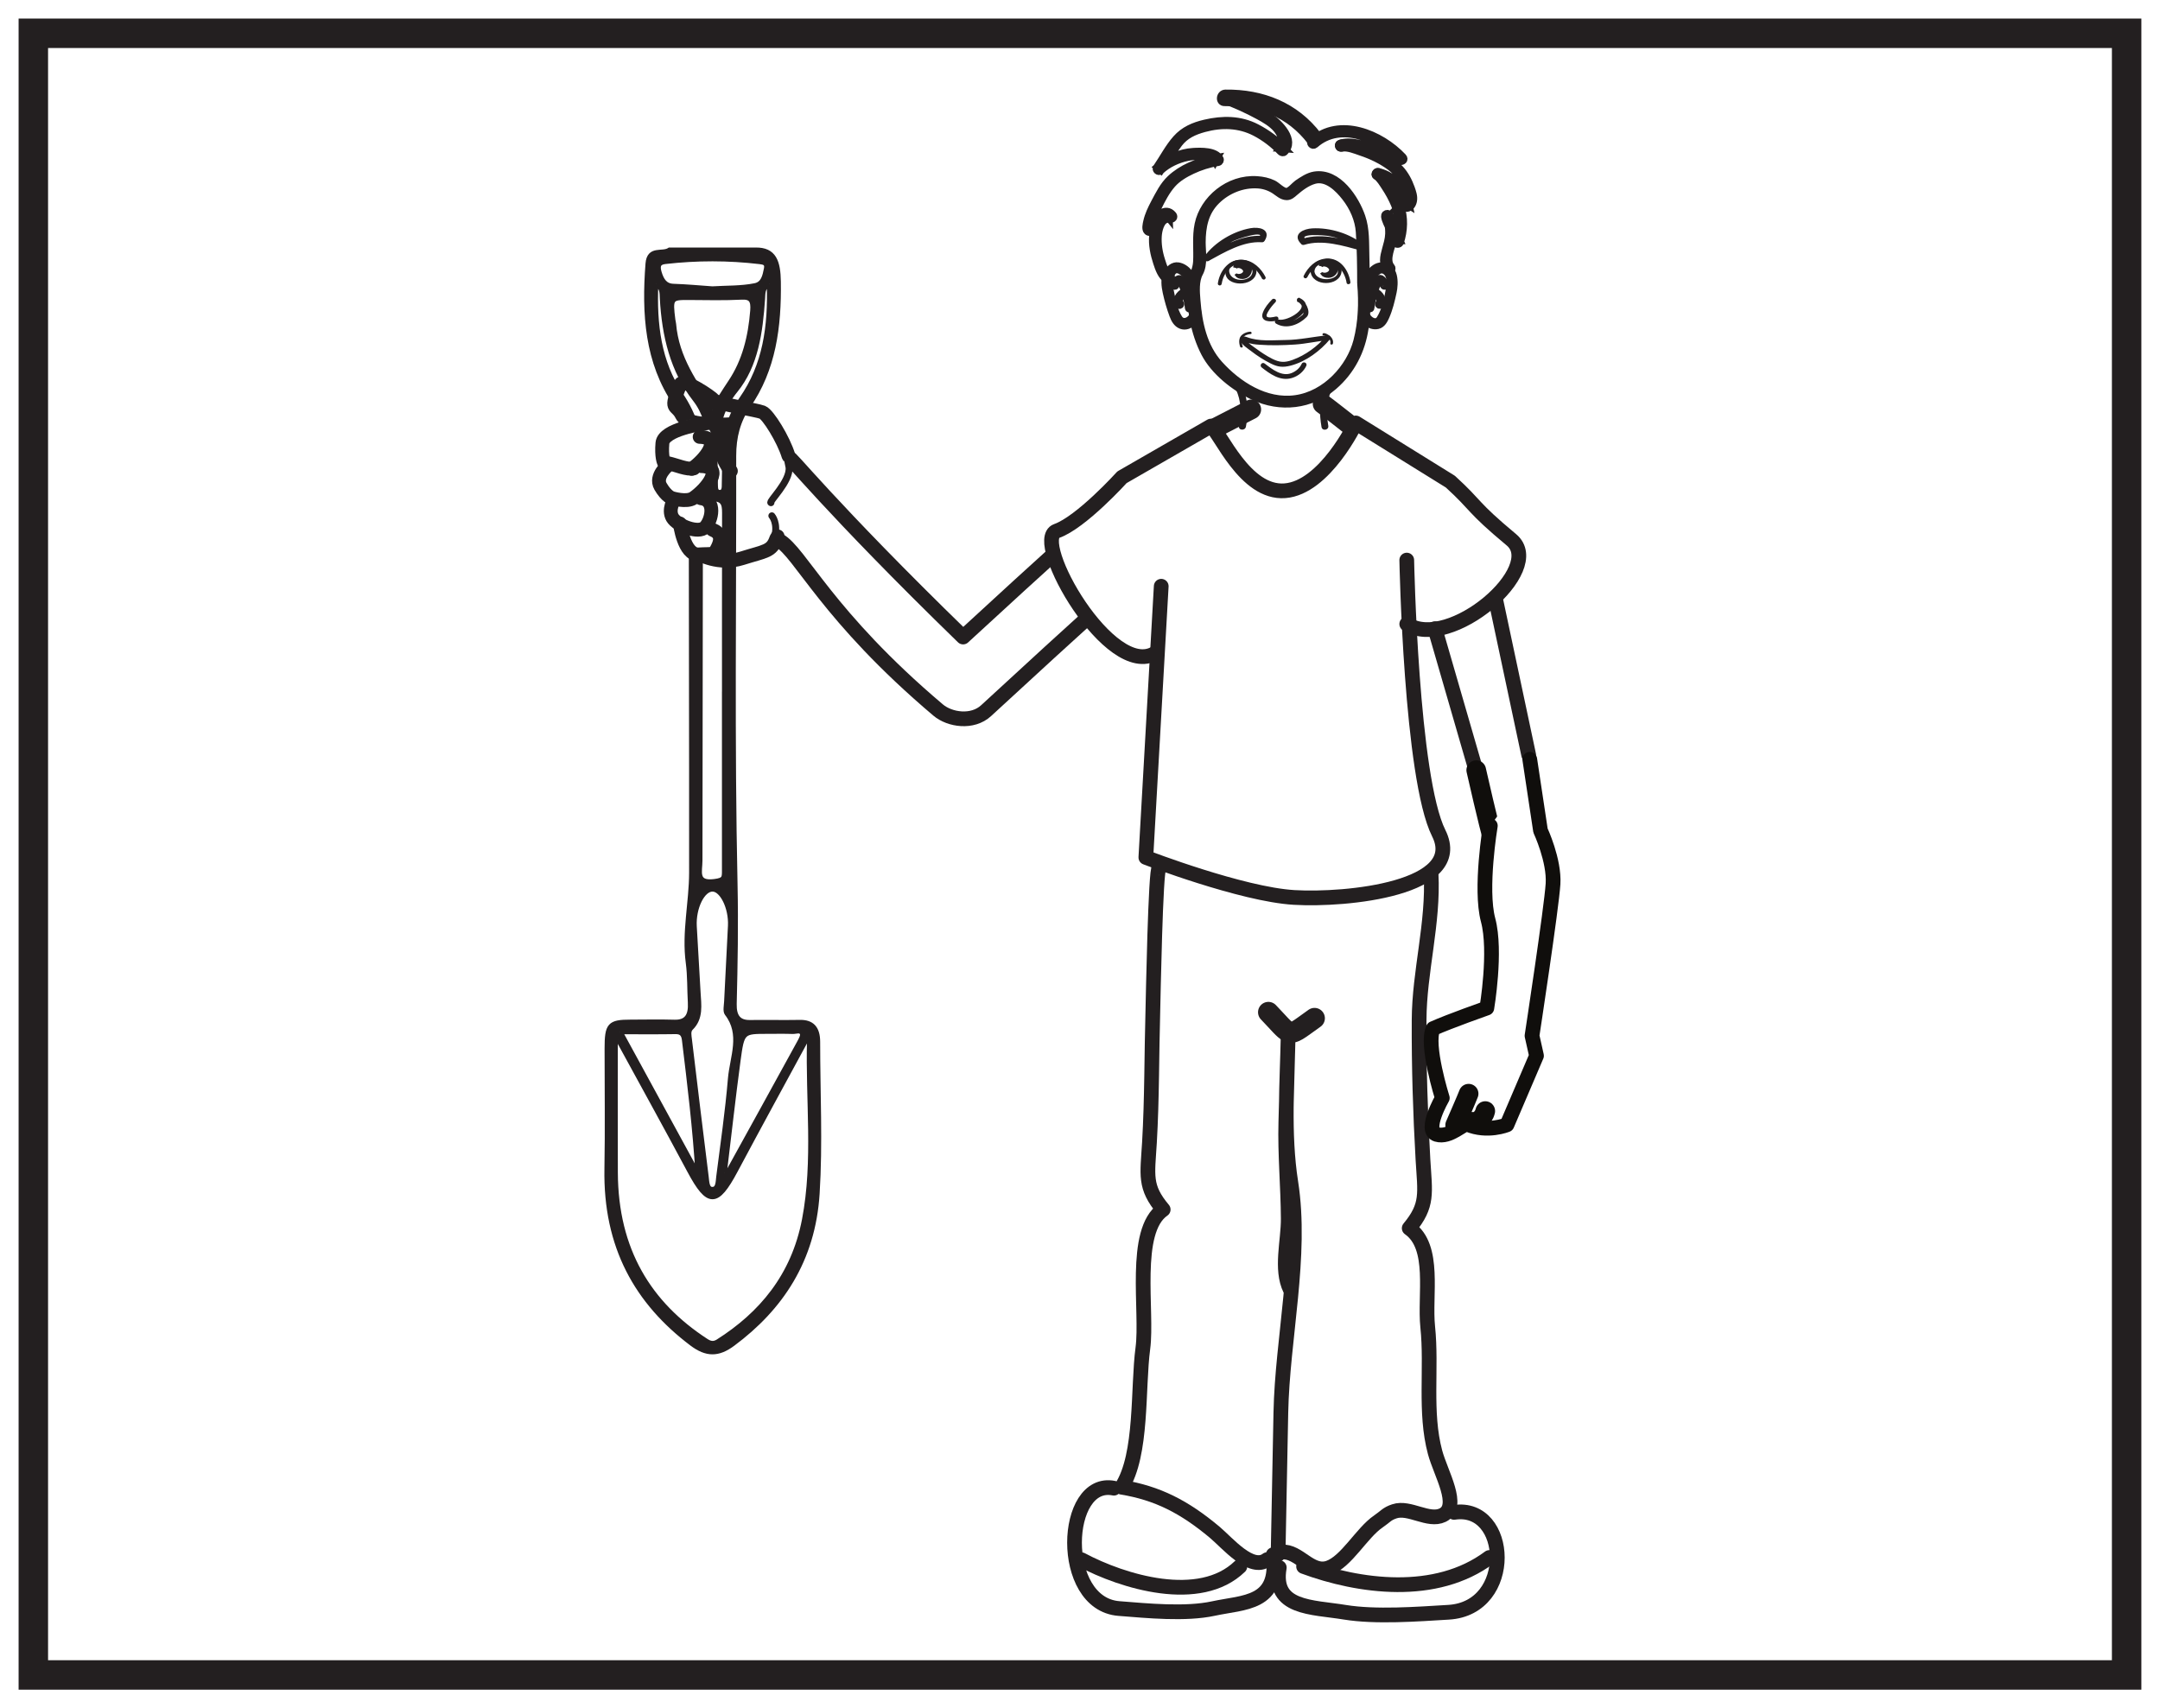 <?xml version="1.0" encoding="UTF-8"?>
<svg xmlns="http://www.w3.org/2000/svg" xmlns:xlink="http://www.w3.org/1999/xlink" width="220pt" height="174pt" viewBox="0 0 220 174" version="1.1">
<g id="surface1">
<rect x="0" y="0" width="220" height="174" style="fill:rgb(100%,100%,100%);fill-opacity:1;stroke:none;"/>
<path style=" stroke:none;fill-rule:nonzero;fill:rgb(100%,100%,100%);fill-opacity:1;" d="M 3.395 3.391 L 216.602 3.391 L 216.602 170.609 L 3.395 170.609 Z M 3.395 3.391 "/>
<path style=" stroke:none;fill-rule:nonzero;fill:rgb(13.73%,12.16%,12.549%);fill-opacity:1;" d="M 218.102 1.891 L 1.895 1.891 L 1.895 172.109 L 218.102 172.109 Z M 215.102 169.109 L 4.895 169.109 L 4.895 4.891 L 215.102 4.891 Z M 215.102 169.109 "/>
<path style=" stroke:none;fill-rule:nonzero;fill:rgb(100%,100%,100%);fill-opacity:1;" d="M 118.273 96.266 L 118.273 80.875 L 143.871 80.875 L 143.871 96.266 "/>
<path style="fill:none;stroke-width:2.011;stroke-linecap:round;stroke-linejoin:round;stroke:rgb(13.73%,12.16%,12.549%);stroke-opacity:1;stroke-miterlimit:4;" d="M 0.002 -0 L 3.635 1.867 " transform="matrix(1,0,0,-1,123.807,43.57)"/>
<path style="fill:none;stroke-width:2.011;stroke-linecap:round;stroke-linejoin:round;stroke:rgb(13.73%,12.16%,12.549%);stroke-opacity:1;stroke-miterlimit:4;" d="M -0.001 -0 C 0.281 -0.188 2.89 -2.239 2.89 -2.239 " transform="matrix(1,0,0,-1,134.715,41.144)"/>
<path style="fill-rule:nonzero;fill:rgb(100%,100%,100%);fill-opacity:1;stroke-width:1.5;stroke-linecap:round;stroke-linejoin:round;stroke:rgb(13.73%,12.16%,12.549%);stroke-opacity:1;stroke-miterlimit:4;" d="M 0.001 -0.002 C -0.644 1.057 3.954 -4.826 17.556 -18.049 C 34.899 -2.076 35.665 -1.791 36.493 -1.517 C 38.267 -0.924 39.989 -1.896 40.696 -3.634 C 41.399 -5.369 40.423 -7.439 38.739 -8.252 L 39.481 -7.892 C 38.181 -8.822 28.419 -17.685 19.899 -25.549 C 18.509 -26.83 16.2 -26.49 15.009 -25.482 C 3.681 -15.896 0.966 -9.396 -1.187 -8.213 " transform="matrix(1,0,0,-1,80.538,46.838)"/>
<path style="fill:none;stroke-width:0.705;stroke-linecap:round;stroke-linejoin:round;stroke:rgb(13.73%,12.16%,12.549%);stroke-opacity:1;stroke-miterlimit:4;" d="M -0.002 -0.001 C 0.412 1.449 -0.263 2.206 -0.263 2.206 " transform="matrix(1,0,0,-1,78.877,54.745)"/>
<path style="fill:none;stroke-width:1.409;stroke-linecap:round;stroke-linejoin:round;stroke:rgb(13.73%,12.16%,12.549%);stroke-opacity:1;stroke-miterlimit:4;" d="M -0.002 0.002 C -0.002 0.002 2.026 -1.178 4.393 -0.432 C 6.76 0.314 7.424 0.236 7.889 1.588 C 7.948 1.756 7.998 1.646 8.022 1.803 " transform="matrix(1,0,0,-1,71.181,56.435)"/>
<path style="fill-rule:nonzero;fill:rgb(100%,100%,100%);fill-opacity:1;stroke-width:0.705;stroke-linecap:round;stroke-linejoin:round;stroke:rgb(13.73%,12.16%,12.549%);stroke-opacity:1;stroke-miterlimit:4;" d="M 0 0.001 C -0.289 0.067 2.004 2.173 1.84 3.614 C 1.809 3.856 1.602 4.755 1.528 5.009 " transform="matrix(1,0,0,-1,78.523,51.208)"/>
<path style="fill:none;stroke-width:0.705;stroke-linecap:round;stroke-linejoin:round;stroke:rgb(13.73%,12.16%,12.549%);stroke-opacity:1;stroke-miterlimit:4;" d="M 0 -0.001 C -0.262 0.163 -1.894 -0.36 -2.152 -0.599 C -2.406 -0.841 -2.934 -0.52 -3.98 -0.673 " transform="matrix(1,0,0,-1,74.215,43.804)"/>
<path style=" stroke:none;fill-rule:nonzero;fill:rgb(100%,100%,100%);fill-opacity:1;" d="M 143.172 62.715 C 147.566 65.539 157.383 57.094 153.828 54.133 C 149.676 50.672 150.445 50.797 147.613 48.211 L 137.977 42.234 C 137.977 42.234 134.84 48.828 130.762 49.141 C 126.68 49.457 124.168 43.18 123.227 42.551 L 114.168 47.77 C 114.168 47.77 110.023 52.355 107.508 53.242 C 104.863 54.18 112.984 68.484 117.574 65.672 "/>
<path style="fill:none;stroke-width:1.5;stroke-linecap:round;stroke-linejoin:round;stroke:rgb(13.73%,12.16%,12.549%);stroke-opacity:1;stroke-miterlimit:4;" d="M 0 -0.002 C 4.395 -2.826 14.207 5.623 10.656 8.58 C 6.504 12.041 7.27 11.916 4.441 14.502 L -5.195 20.479 C -5.195 20.479 -8.332 13.885 -12.41 13.573 C -16.492 13.256 -19.004 19.533 -19.945 20.162 L -29.004 14.948 C -29.004 14.948 -33.148 10.358 -35.664 9.471 C -38.309 8.537 -30.187 -5.771 -25.602 -2.959 " transform="matrix(1,0,0,-1,143.281,63.561)"/>
<path style="fill:none;stroke-width:1.5;stroke-linecap:round;stroke-linejoin:round;stroke:rgb(13.73%,12.16%,12.549%);stroke-opacity:1;stroke-miterlimit:4;" d="M 0 -0 C 0 -0 0.43 -22.168 3.258 -27.821 C 6.082 -33.473 -6.137 -34.68 -11.469 -34.364 C -16.805 -34.051 -26.574 -30.285 -26.574 -30.285 L -25.008 -2.664 " transform="matrix(1,0,0,-1,143.281,57.05)"/>
<path style="fill:none;stroke-width:1.341;stroke-linecap:butt;stroke-linejoin:round;stroke:rgb(13.73%,12.16%,12.549%);stroke-opacity:1;stroke-miterlimit:4;" d="M 0.002 0.001 L 2.572 -0.14 " transform="matrix(1,0,0,-1,71.374,56.548)"/>
<path style=" stroke:none;fill-rule:nonzero;fill:rgb(100%,100%,100%);fill-opacity:1;" d="M 80.301 46.41 C 79.797 44.754 78.227 42.219 77.652 41.992 C 77.008 41.742 75.203 40.012 74.891 39.637 C 74.574 39.262 73.672 36.238 72.941 36.367 C 72.203 36.496 71.516 39.449 72.125 40.699 C 72.738 41.949 74.656 43.203 74.656 43.203 C 74.656 43.203 72.117 45.02 74.441 47.977 "/>
<path style="fill:none;stroke-width:1.409;stroke-linecap:round;stroke-linejoin:round;stroke:rgb(13.73%,12.16%,12.549%);stroke-opacity:1;stroke-miterlimit:4;" d="M -0 -0 C -0.504 1.656 -2.074 4.191 -2.649 4.418 C -3.293 4.668 -7.266 5.265 -7.574 5.644 C -7.891 6.015 -10.731 7.945 -11.016 7.257 C -12.172 4.445 -11.461 5.363 -10.848 4.113 C -10.235 2.863 -5.645 3.207 -5.645 3.207 C -5.645 3.207 -8.184 1.39 -5.86 -1.567 " transform="matrix(1,0,0,-1,80.301,46.41)"/>
<path style="fill-rule:evenodd;fill:rgb(13.73%,12.16%,12.549%);fill-opacity:1;stroke-width:0.5;stroke-linecap:butt;stroke-linejoin:miter;stroke:rgb(13.73%,12.16%,12.549%);stroke-opacity:1;stroke-miterlimit:10;" d="M 0.001 0.001 C -0.702 -0.394 -0.627 -0.991 -0.667 -1.534 C -0.901 -4.929 -1.346 -8.308 -3.448 -10.886 C -5.788 -13.753 -5.526 -17.194 -5.467 -20.647 C -5.459 -20.94 -5.405 -21.218 -5.088 -21.257 C -4.709 -21.296 -4.588 -21.007 -4.581 -20.647 C -4.561 -19.714 -4.542 -18.776 -4.557 -17.843 C -4.604 -15.558 -4.03 -13.507 -2.792 -11.729 C -0.417 -8.327 0.158 -4.362 0.001 0.001 M -11.538 -0.022 C -11.717 -4.147 -11.245 -8.007 -9.022 -11.296 C -7.584 -13.425 -6.87 -15.745 -6.987 -18.437 C -7.018 -19.179 -6.987 -19.933 -6.963 -20.679 C -6.956 -20.972 -6.862 -21.233 -6.553 -21.257 C -6.252 -21.276 -6.092 -21.077 -6.096 -20.753 C -6.131 -17.659 -5.518 -14.394 -7.553 -11.772 C -9.838 -8.835 -10.678 -5.315 -10.889 -1.499 C -10.917 -0.96 -10.85 -0.362 -11.538 -0.022 M -5.788 -0.522 C -4.338 -0.429 -2.885 -0.491 -1.448 -0.202 C -0.588 -0.03 -0.436 0.767 -0.284 1.528 C -0.167 2.114 -0.545 2.192 -0.948 2.239 C -4.159 2.622 -7.37 2.618 -10.584 2.251 C -11.284 2.173 -11.397 1.817 -11.202 1.142 C -10.963 0.337 -10.604 -0.233 -9.76 -0.261 C -8.436 -0.304 -7.112 -0.429 -5.788 -0.522 M -15.182 -76.202 C -12.448 -81.214 -9.854 -85.968 -7.26 -90.722 C -7.538 -86.058 -8.092 -81.538 -8.639 -77.019 C -8.713 -76.39 -9.002 -76.183 -9.542 -76.19 C -11.319 -76.222 -13.092 -76.202 -15.182 -76.202 M -4.565 -90.601 L -4.292 -90.69 C -1.842 -86.253 0.607 -81.815 3.044 -77.366 C 3.208 -77.065 3.466 -76.62 3.38 -76.39 C 3.216 -75.944 2.74 -76.187 2.404 -76.175 C 1.556 -76.144 0.708 -76.163 -0.139 -76.163 C -2.713 -76.163 -2.764 -76.155 -3.163 -79.12 C -3.678 -82.937 -4.1 -86.772 -4.565 -90.601 M -5.768 -12.89 C -5.139 -11.905 -4.561 -10.956 -3.944 -10.038 C -2.502 -7.894 -1.893 -5.417 -1.682 -2.753 C -1.6 -1.73 -1.834 -1.331 -2.792 -1.378 C -4.565 -1.468 -6.346 -1.425 -8.124 -1.413 C -10.03 -1.397 -10.084 -1.456 -9.803 -3.694 C -9.784 -3.831 -9.741 -3.968 -9.729 -4.108 C -9.432 -7.612 -7.526 -10.159 -5.768 -12.89 M -3.948 -65.39 C -3.866 -63.565 -4.784 -61.698 -5.752 -61.671 C -6.784 -61.64 -7.725 -63.55 -7.624 -65.456 C -7.499 -67.698 -7.37 -69.937 -7.237 -72.179 C -7.163 -73.476 -6.932 -74.8 -7.971 -75.819 C -8.28 -76.116 -8.159 -76.616 -8.112 -77.022 C -7.553 -81.694 -6.991 -86.362 -6.405 -91.026 C -6.346 -91.507 -6.342 -92.241 -5.811 -92.253 C -5.17 -92.272 -5.209 -91.48 -5.143 -90.968 C -4.717 -87.644 -4.233 -84.323 -3.952 -80.983 C -3.764 -78.776 -2.651 -76.452 -4.299 -74.331 C -4.483 -74.097 -4.358 -73.511 -4.338 -73.093 C -4.209 -70.526 -4.077 -67.956 -3.948 -65.39 M -4.561 -41.546 L -4.557 -41.546 C -4.557 -35.597 -4.561 -29.647 -4.549 -23.698 C -4.549 -22.722 -4.467 -21.937 -5.745 -21.913 C -7.112 -21.882 -6.999 -22.741 -6.999 -23.769 C -7.006 -35.433 -7.034 -47.097 -7.045 -58.761 C -7.045 -59.866 -7.542 -61.144 -5.577 -60.894 C -4.514 -60.761 -4.561 -60.499 -4.561 -59.671 C -4.565 -53.628 -4.561 -47.585 -4.561 -41.546 M -15.385 -76.976 C -15.479 -77.015 -15.573 -77.054 -15.667 -77.089 C -15.667 -81.573 -15.678 -86.054 -15.663 -90.534 C -15.635 -98.456 -12.217 -103.933 -6.428 -107.698 C -6.006 -107.976 -5.643 -108.038 -5.198 -107.757 C -0.827 -104.983 2.49 -101.093 3.591 -95.347 C 4.748 -89.315 3.935 -83.136 4.103 -77.026 C 4.107 -76.972 4.001 -76.917 3.884 -76.8 C 1.431 -81.327 -1.034 -85.819 -3.448 -90.351 C -5.334 -93.894 -6.213 -93.894 -8.1 -90.362 C -10.495 -85.878 -12.952 -81.437 -15.385 -76.976 M -1.409 3.431 C 0.521 3.478 0.908 2.196 0.939 0.22 C 1.009 -4.394 0.439 -8.733 -2.151 -12.456 C -3.174 -13.929 -3.612 -15.62 -3.608 -17.538 C -3.584 -32.105 -3.788 -46.683 -3.471 -61.241 C -3.385 -65.3 -3.456 -69.323 -3.557 -73.362 C -3.588 -74.655 -3.104 -75.265 -1.975 -75.253 C -0.276 -75.23 1.423 -75.272 3.119 -75.241 C 4.322 -75.214 4.943 -75.812 4.943 -77.23 C 4.943 -82.386 5.212 -87.562 4.888 -92.687 C 4.462 -99.476 1.169 -104.358 -3.706 -107.98 C -5.202 -109.093 -6.385 -109.077 -7.866 -107.964 C -13.452 -103.753 -16.674 -98.093 -16.53 -90.147 C -16.456 -86.073 -16.518 -81.995 -16.514 -77.917 C -16.514 -75.499 -16.26 -75.214 -14.124 -75.214 C -12.627 -75.21 -11.127 -75.179 -9.635 -75.222 C -8.42 -75.253 -7.956 -74.573 -8.034 -73.233 C -8.112 -71.882 -8.065 -70.507 -8.245 -69.171 C -8.663 -66.069 -7.909 -63.046 -7.905 -59.983 C -7.893 -45.929 -7.948 -31.874 -7.932 -17.819 C -7.928 -15.702 -8.409 -13.866 -9.534 -12.222 C -12.432 -7.991 -12.741 -3.058 -12.346 2.04 C -12.217 3.685 -10.87 2.938 -10.143 3.431 Z M -1.409 3.431 " transform="matrix(1,0,0,-1,78.342,28.895)"/>
<path style="fill:none;stroke-width:1.5;stroke-linecap:round;stroke-linejoin:round;stroke:rgb(13.73%,12.16%,12.549%);stroke-opacity:1;stroke-miterlimit:4;" d="M -0 0 L 4.25 -14.683 " transform="matrix(1,0,0,-1,146.152,64.04)"/>
<path style=" stroke:none;fill-rule:nonzero;fill:rgb(100%,100%,100%);fill-opacity:1;" d="M 72.301 48.828 C 72.301 49.629 71.211 50.273 69.867 50.273 C 68.523 50.273 67.438 49.629 67.438 48.828 C 67.438 48.031 68.523 47.383 69.867 47.383 C 71.211 47.383 72.301 48.031 72.301 48.828 "/>
<path style=" stroke:none;fill-rule:nonzero;fill:rgb(100%,100%,100%);fill-opacity:1;" d="M 72.453 52.352 C 72.453 53.152 71.566 53.797 70.469 53.797 C 69.371 53.797 68.484 53.152 68.484 52.352 C 68.484 51.555 69.371 50.906 70.469 50.906 C 71.566 50.906 72.453 51.555 72.453 52.352 "/>
<path style=" stroke:none;fill-rule:nonzero;fill:rgb(100%,100%,100%);fill-opacity:1;" d="M 73.176 54.984 C 73.176 55.781 72.398 56.43 71.438 56.43 C 70.48 56.43 69.703 55.781 69.703 54.984 C 69.703 54.188 70.48 53.539 71.438 53.539 C 72.398 53.539 73.176 54.188 73.176 54.984 "/>
<path style=" stroke:none;fill-rule:nonzero;fill:rgb(100%,100%,100%);fill-opacity:1;" d="M 72.617 45.152 C 72.617 46.488 71.695 47.57 70.559 47.57 C 69.422 47.57 68.5 46.488 68.5 45.152 C 68.5 43.816 69.422 42.734 70.559 42.734 C 71.695 42.734 72.617 43.816 72.617 45.152 "/>
<path style="fill:none;stroke-width:1.5;stroke-linecap:round;stroke-linejoin:round;stroke:rgb(13.73%,12.16%,12.549%);stroke-opacity:1;stroke-miterlimit:4;" d="M -0.001 0.001 L 3.366 -15.839 " transform="matrix(1,0,0,-1,152.333,61.059)"/>
<path style="fill:none;stroke-width:1.409;stroke-linecap:round;stroke-linejoin:round;stroke:rgb(13.73%,12.16%,12.549%);stroke-opacity:1;stroke-miterlimit:4;" d="M 0.001 -0 C 1.313 0.898 3.192 3.191 0.798 3.25 " transform="matrix(1,0,0,-1,70.464,47.75)"/>
<path style="fill:none;stroke-width:1.5;stroke-linecap:round;stroke-linejoin:round;stroke:rgb(13.73%,12.16%,12.549%);stroke-opacity:1;stroke-miterlimit:4;" d="M 0.002 -0.001 C -0.365 -0.001 -0.611 -13.665 -0.635 -14.517 C -0.764 -18.989 -0.721 -23.517 -0.982 -27.982 C -1.182 -31.337 -1.529 -32.509 0.416 -34.825 C -2.74 -37.001 -1.154 -45.185 -1.654 -48.954 C -2.197 -53.032 -1.678 -59.771 -3.815 -63.107 C -0.158 -63.708 2.568 -65.107 5.666 -67.7 C 6.963 -68.79 9.396 -71.728 11.006 -70.486 " transform="matrix(1,0,0,-1,118.057,88.378)"/>
<path style="fill:none;stroke-width:1.5;stroke-linecap:round;stroke-linejoin:round;stroke:rgb(13.73%,12.16%,12.549%);stroke-opacity:1;stroke-miterlimit:4;" d="M -0.001 0.002 C 0.264 -5.057 -1.201 -9.963 -1.22 -14.916 C -1.244 -19.623 -1.095 -24.455 -0.826 -29.151 C -0.622 -32.565 -0.279 -33.76 -2.228 -36.115 C 0.483 -38.018 -0.681 -42.924 -0.345 -46.158 C 0.096 -50.365 -0.693 -54.846 0.405 -58.94 C 0.983 -61.096 3.022 -64.44 1.174 -65.342 C -0.263 -66.033 -2.212 -64.443 -3.732 -64.951 C -4.525 -65.213 -4.63 -65.479 -5.369 -65.983 C -7.076 -67.143 -8.615 -70.092 -10.447 -70.717 C -12.279 -71.338 -13.455 -68.955 -15.212 -69.096 " transform="matrix(1,0,0,-1,145.759,88.99)"/>
<path style="fill:none;stroke-width:2.111;stroke-linecap:round;stroke-linejoin:round;stroke:rgb(13.73%,12.16%,12.549%);stroke-opacity:1;stroke-miterlimit:4;" d="M 0.001 0 C 1.094 -1.137 1.587 -1.781 2.024 -1.984 C 2.598 -2.25 3.083 -1.754 4.7 -0.613 " transform="matrix(1,0,0,-1,129.187,103.106)"/>
<path style="fill:none;stroke-width:1.5;stroke-linecap:round;stroke-linejoin:round;stroke:rgb(13.73%,12.16%,12.549%);stroke-opacity:1;stroke-miterlimit:4;" d="M -0.002 -0.001 C -1.01 2.054 -0.185 4.925 -0.201 7.21 C -0.22 10.487 -0.537 13.753 -0.447 17.042 C -0.365 20.108 -0.283 23.179 -0.201 26.245 C -0.299 21.112 -0.724 15.901 0.061 10.882 C 1.229 3.401 -0.806 -4.974 -0.955 -12.567 C -1.053 -17.38 -1.142 -22.192 -1.236 -27.001 " transform="matrix(1,0,0,-1,131.412,131.335)"/>
<path style="fill:none;stroke-width:1.5;stroke-linecap:round;stroke-linejoin:round;stroke:rgb(13.73%,12.16%,12.549%);stroke-opacity:1;stroke-miterlimit:4;" d="M -0.001 0.001 C -5.185 1.048 -5.681 -11.765 0.507 -12.257 C 3.433 -12.487 7.296 -12.874 10.144 -12.257 C 13.202 -11.589 16.89 -11.851 16.226 -6.772 " transform="matrix(1,0,0,-1,113.454,151.587)"/>
<path style="fill:none;stroke-width:1.5;stroke-linecap:round;stroke-linejoin:round;stroke:rgb(13.73%,12.16%,12.549%);stroke-opacity:1;stroke-miterlimit:4;" d="M 0.001 -0.002 C 5.692 0.873 6.235 -9.767 -0.558 -10.174 C -3.765 -10.369 -8.003 -10.685 -11.128 -10.174 C -14.491 -9.619 -18.534 -9.838 -17.804 -5.623 " transform="matrix(1,0,0,-1,148.101,154.049)"/>
<path style="fill:none;stroke-width:1.5;stroke-linecap:round;stroke-linejoin:round;stroke:rgb(13.73%,12.16%,12.549%);stroke-opacity:1;stroke-miterlimit:4;" d="M -0 0.001 C 4.199 -2.241 12.051 -4.655 16.14 -0.69 " transform="matrix(1,0,0,-1,110.141,158.872)"/>
<path style="fill:none;stroke-width:1.5;stroke-linecap:round;stroke-linejoin:round;stroke:rgb(13.73%,12.16%,12.549%);stroke-opacity:1;stroke-miterlimit:4;" d="M 0 0.002 C 5.645 -2.088 13.461 -3.155 18.922 0.92 " transform="matrix(1,0,0,-1,132.773,159.564)"/>
<path style="fill:none;stroke-width:2;stroke-linecap:round;stroke-linejoin:round;stroke:rgb(6.294%,5.768%,5.058%);stroke-opacity:1;stroke-miterlimit:4;" d="M -0 0 C -0 0 1.379 -6.093 1.652 -6.789 " transform="matrix(1,0,0,-1,150.356,78.446)"/>
<path style=" stroke:none;fill-rule:nonzero;fill:rgb(100%,100%,100%);fill-opacity:1;" d="M 148.254 118.434 C 146.977 113.746 147.898 110.727 147.906 106.348 C 147.918 100.27 147.758 107.078 146.559 97.246 "/>
<path style="fill:none;stroke-width:1.409;stroke-linecap:round;stroke-linejoin:round;stroke:rgb(13.73%,12.16%,12.549%);stroke-opacity:1;stroke-miterlimit:4;" d="M -0.001 0.001 C -0.618 -0.058 -4.477 -0.659 -4.598 -2.038 C -4.719 -3.417 -4.45 -3.984 -4.45 -3.984 C -4.45 -3.984 -4.305 -4.019 -4.071 -4.07 C -3.137 -4.277 -2.079 -4.773 -1.395 -4.609 " transform="matrix(1,0,0,-1,72.067,43.098)"/>
<path style=" stroke:none;fill-rule:nonzero;fill:rgb(100%,100%,100%);fill-opacity:1;" d="M 156.824 77.273 L 156.902 84.598 C 156.902 84.598 158.328 87.645 158.18 90.031 C 158.035 92.422 156.035 105.504 156.035 105.504 L 156.496 107.539 L 153.488 114.57 C 153.488 114.57 151.504 115.391 149.461 114.527 C 149.086 114.363 147.945 119.652 146.613 119.246 C 145.281 118.844 146.898 111.84 146.898 111.84 C 146.898 111.84 145.477 110.109 146.258 108.465 C 147.934 107.711 151.438 102.68 151.438 102.68 C 151.438 102.68 152.422 96.902 151.566 93.715 C 150.715 90.531 151.793 84.109 151.793 84.109 "/>
<path style="fill:none;stroke-width:1.5;stroke-linecap:round;stroke-linejoin:round;stroke:rgb(6.294%,5.768%,5.058%);stroke-opacity:1;stroke-miterlimit:4;" d="M -0.001 0.001 L 1.093 -7.257 C 1.093 -7.257 2.519 -10.304 2.37 -12.691 C 2.226 -15.081 0.23 -28.159 0.23 -28.159 L 0.687 -30.198 L -2.321 -37.23 C -2.321 -37.23 -4.305 -38.05 -6.348 -37.187 C -6.723 -37.023 -8.153 -38.609 -9.485 -38.21 C -10.817 -37.808 -8.907 -34.499 -8.907 -34.499 C -8.907 -34.499 -10.622 -29.073 -9.841 -27.425 C -8.165 -26.675 -4.372 -25.339 -4.372 -25.339 C -4.372 -25.339 -3.388 -19.562 -4.243 -16.374 C -5.095 -13.191 -4.016 -6.769 -4.016 -6.769 " transform="matrix(1,0,0,-1,155.809,77.341)"/>
<path style="fill-rule:nonzero;fill:rgb(100%,100%,100%);fill-opacity:1;stroke-width:2;stroke-linecap:round;stroke-linejoin:round;stroke:rgb(6.294%,5.768%,5.058%);stroke-opacity:1;stroke-miterlimit:4;" d="M 0 -0.002 C -0.148 -0.416 -1.371 -3.205 -1.371 -3.205 " transform="matrix(1,0,0,-1,149.582,111.4)"/>
<path style="fill-rule:nonzero;fill:rgb(100%,100%,100%);fill-opacity:1;stroke-width:2;stroke-linecap:round;stroke-linejoin:round;stroke:rgb(6.294%,5.768%,5.058%);stroke-opacity:1;stroke-miterlimit:4;" d="M -0.001 -0.002 C -0.212 -0.85 -0.891 -1.084 -0.891 -1.084 C -0.891 -1.084 -2.114 -1.24 -2.399 -0.654 " transform="matrix(1,0,0,-1,151.278,113.17)"/>
<path style="fill:none;stroke-width:1.409;stroke-linecap:round;stroke-linejoin:round;stroke:rgb(13.73%,12.16%,12.549%);stroke-opacity:1;stroke-miterlimit:4;" d="M -0.002 0.002 C -0.002 0.002 -0.646 -1.034 -0.178 -1.85 C 0.295 -2.666 2.483 -3.53 3.162 -2.823 C 3.846 -2.119 4.291 -0.045 2.721 0.123 " transform="matrix(1,0,0,-1,68.666,50.873)"/>
<path style="fill:none;stroke-width:1.409;stroke-linecap:round;stroke-linejoin:round;stroke:rgb(13.73%,12.16%,12.549%);stroke-opacity:1;stroke-miterlimit:4;" d="M -0.001 -0.001 C -0.001 -0.001 0.402 -3.24 1.902 -3.154 C 3.402 -3.056 3.421 -3.298 3.851 -2.431 C 4.281 -1.564 4.124 -0.955 3.32 -0.638 " transform="matrix(1,0,0,-1,69.247,53.319)"/>
<path style="fill:none;stroke-width:1.409;stroke-linecap:round;stroke-linejoin:round;stroke:rgb(13.73%,12.16%,12.549%);stroke-opacity:1;stroke-miterlimit:4;" d="M 0.001 -0 C 0.001 -0 -1.378 -1.11 -0.773 -2.157 C -0.171 -3.204 0.388 -3.356 0.388 -3.356 C 0.388 -3.356 1.88 -3.825 2.587 -3.348 C 3.899 -2.45 5.778 -0.157 3.38 -0.094 " transform="matrix(1,0,0,-1,68.046,47.382)"/>
<path style="fill-rule:nonzero;fill:rgb(13.73%,12.16%,12.549%);fill-opacity:1;stroke-width:0.75;stroke-linecap:butt;stroke-linejoin:miter;stroke:rgb(13.73%,12.16%,12.549%);stroke-opacity:1;stroke-miterlimit:10;" d="M -0.001 0 C 0.171 -1.918 0.097 -3.937 -0.388 -5.812 C -1.091 -8.535 -3.563 -11.285 -6.657 -11.714 C -9.724 -12.144 -12.556 -10.261 -14.419 -8.203 C -16.048 -6.406 -16.54 -3.988 -16.716 -1.699 C -16.786 -0.832 -16.884 0.297 -16.442 1.102 C -15.95 2.008 -16.185 3.243 -16.185 4.215 C -16.181 5.774 -15.911 7.285 -14.72 8.461 C -13.634 9.539 -12.071 10.2 -10.474 10.09 C -9.86 10.047 -9.274 9.848 -8.778 9.52 C -8.411 9.282 -8.048 8.911 -7.567 8.899 C -7.239 8.887 -6.985 9.121 -6.767 9.313 C -6.192 9.809 -5.524 10.325 -4.763 10.547 C -3.458 10.93 -2.263 9.692 -1.591 8.832 C -0.782 7.805 -0.224 6.543 -0.142 5.27 C -0.028 3.539 -0.005 1.797 -0.005 0.067 C -0.001 -0.25 0.526 -0.297 0.526 0.02 C 0.526 0.965 0.511 1.907 0.487 2.852 C 0.452 4.176 0.519 5.563 0.077 6.836 C -0.528 8.606 -2.31 11.446 -4.731 11.063 C -5.364 10.961 -5.958 10.551 -6.466 10.207 C -6.724 10.028 -7.239 9.383 -7.587 9.391 C -8.02 9.403 -8.54 9.996 -8.923 10.184 C -9.435 10.434 -10.001 10.551 -10.575 10.59 C -13.485 10.789 -16.036 8.598 -16.563 6.067 C -16.829 4.801 -16.645 3.508 -16.716 2.235 C -16.759 1.422 -17.196 0.703 -17.263 -0.121 C -17.435 -2.406 -16.974 -5.011 -15.892 -7.078 C -14.923 -8.929 -12.907 -10.531 -10.97 -11.453 C -8.2 -12.769 -5.06 -12.398 -2.786 -10.441 C -0.95 -8.859 0.073 -6.785 0.409 -4.511 C 0.632 -3.004 0.659 -1.437 0.526 0.086 C 0.495 0.403 -0.028 0.313 -0.001 0 " transform="matrix(1,0,0,-1,138.61,28.91)"/>
<path style="fill-rule:nonzero;fill:rgb(13.73%,12.16%,12.549%);fill-opacity:1;stroke-width:0.25;stroke-linecap:butt;stroke-linejoin:miter;stroke:rgb(13.73%,12.16%,12.549%);stroke-opacity:1;stroke-miterlimit:10;" d="M -0.002 -0.001 C -0.095 -1.243 -2.338 -1.286 -2.611 -0.114 C -2.912 1.167 -0.107 1.371 -0.002 -0.016 C 0.006 -0.102 0.151 -0.079 0.143 0.007 C 0.033 1.441 -2.654 1.437 -2.763 -0.001 C -2.877 -1.438 0.033 -1.454 0.147 -0.012 C 0.151 0.074 0.006 0.085 -0.002 -0.001 " transform="matrix(1,0,0,-1,127.701,27.667)"/>
<path style="fill-rule:nonzero;fill:rgb(13.73%,12.16%,12.549%);fill-opacity:1;stroke-width:0.25;stroke-linecap:butt;stroke-linejoin:miter;stroke:rgb(13.73%,12.16%,12.549%);stroke-opacity:1;stroke-miterlimit:10;" d="M 0 -0.001 C 1.196 -0.243 3.848 1.546 2.114 2.386 L 2.043 2.21 C 2.52 2.003 2.926 1.015 2.5 0.675 C 1.778 0.093 0.824 -0.388 -0.09 0.167 C -0.199 0.233 -0.312 0.081 -0.203 0.015 C 0.805 -0.591 2.02 -0.095 2.778 0.663 C 3.203 1.097 2.594 2.175 2.114 2.386 C 1.992 2.437 1.934 2.265 2.043 2.21 C 3.481 1.519 1.02 -0.02 0.02 0.183 C -0.109 0.21 -0.125 0.026 0 -0.001 " transform="matrix(1,0,0,-1,130.222,32.862)"/>
<path style="fill-rule:nonzero;fill:rgb(13.73%,12.16%,12.549%);fill-opacity:1;stroke-width:0.25;stroke-linecap:butt;stroke-linejoin:miter;stroke:rgb(13.73%,12.16%,12.549%);stroke-opacity:1;stroke-miterlimit:10;" d="M -0.002 -0.002 C -0.428 0.83 -1.201 1.612 -2.24 1.678 C -3.646 1.768 -4.459 0.487 -4.619 -0.623 C -4.631 -0.709 -4.486 -0.72 -4.474 -0.635 C -4.295 0.627 -3.236 1.901 -1.693 1.444 C -0.994 1.24 -0.435 0.533 -0.131 -0.06 C -0.092 -0.135 0.037 -0.08 -0.002 -0.002 " transform="matrix(1,0,0,-1,128.783,28.264)"/>
<path style="fill-rule:nonzero;fill:rgb(13.73%,12.16%,12.549%);fill-opacity:1;stroke-width:0.25;stroke-linecap:butt;stroke-linejoin:miter;stroke:rgb(13.73%,12.16%,12.549%);stroke-opacity:1;stroke-miterlimit:10;" d="M -0 -0 C -0 0.648 1.035 0.8 1.465 0.277 C 1.855 -0.09 1.636 -1.016 0.82 -1.043 C 0.515 -1.043 0.3 -0.953 0.172 -0.77 L 0.215 -0.739 C 0.515 -0.86 0.906 -0.707 0.992 -0.461 C 1.121 -0.121 0.386 0.277 0.129 -0.032 " transform="matrix(1,0,0,-1,125.735,27.25)"/>
<path style="fill-rule:nonzero;fill:rgb(13.73%,12.16%,12.549%);fill-opacity:1;stroke-width:0.25;stroke-linecap:butt;stroke-linejoin:miter;stroke:rgb(13.73%,12.16%,12.549%);stroke-opacity:1;stroke-miterlimit:10;" d="M 0.001 0.001 C 0.11 -1.436 2.798 -1.428 2.911 0.005 C 3.02 1.443 0.11 1.462 0.001 0.017 C -0.007 -0.069 0.138 -0.081 0.145 0.005 C 0.239 1.247 2.481 1.29 2.759 0.118 C 3.056 -1.159 0.251 -1.366 0.141 0.021 C 0.138 0.111 -0.007 0.083 0.001 0.001 " transform="matrix(1,0,0,-1,133.608,27.63)"/>
<path style="fill-rule:nonzero;fill:rgb(13.73%,12.16%,12.549%);fill-opacity:1;stroke-width:0.25;stroke-linecap:butt;stroke-linejoin:miter;stroke:rgb(13.73%,12.16%,12.549%);stroke-opacity:1;stroke-miterlimit:10;" d="M -0.001 -0.001 C 0.316 0.632 0.835 1.21 1.531 1.5 C 3.027 2.124 4.081 0.531 4.238 -0.59 C 4.249 -0.672 4.394 -0.653 4.382 -0.567 C 4.23 0.527 3.441 1.82 2.05 1.726 C 1.023 1.66 0.273 0.867 -0.137 0.046 C -0.177 -0.032 -0.04 -0.079 -0.001 -0.001 " transform="matrix(1,0,0,-1,133.036,28.187)"/>
<path style="fill-rule:nonzero;fill:rgb(13.73%,12.16%,12.549%);fill-opacity:1;stroke-width:0.25;stroke-linecap:butt;stroke-linejoin:miter;stroke:rgb(13.73%,12.16%,12.549%);stroke-opacity:1;stroke-miterlimit:10;" d="M 0.002 0.002 C 0.002 0.666 1.076 0.826 1.529 0.287 C 1.932 -0.096 1.709 -1.045 0.853 -1.08 C 0.541 -1.08 0.314 -0.983 0.178 -0.795 L 0.224 -0.764 C 0.541 -0.889 0.943 -0.729 1.033 -0.475 C 1.17 -0.127 0.404 0.287 0.135 -0.033 " transform="matrix(1,0,0,-1,134.451,27.096)"/>
<path style="fill-rule:nonzero;fill:rgb(13.73%,12.16%,12.549%);fill-opacity:1;stroke-width:0.25;stroke-linecap:butt;stroke-linejoin:miter;stroke:rgb(13.73%,12.16%,12.549%);stroke-opacity:1;stroke-miterlimit:10;" d="M -0.001 -0.001 C -0.365 -0.376 -0.728 -0.809 -0.908 -1.29 C -1.224 -2.11 -0.228 -2.079 0.354 -1.962 C 0.479 -1.938 0.448 -1.755 0.319 -1.778 C 0.057 -1.833 -0.575 -2.001 -0.743 -1.7 C -0.857 -1.501 -0.654 -1.181 -0.552 -1.013 C -0.357 -0.688 -0.103 -0.38 0.163 -0.106 C 0.253 -0.016 0.085 0.085 -0.001 -0.001 " transform="matrix(1,0,0,-1,129.654,30.585)"/>
<path style=" stroke:none;fill-rule:nonzero;fill:rgb(13.73%,12.16%,12.549%);fill-opacity:1;" d="M 127.328 33.785 C 127.062 33.801 126.805 33.895 126.594 34.035 C 126.145 34.332 126.16 34.871 126.309 35.309 C 126.359 35.461 126.621 35.418 126.57 35.266 C 126.434 34.867 126.406 34.418 126.84 34.176 C 126.996 34.09 127.191 34.039 127.371 34.027 C 127.543 34.016 127.496 33.773 127.328 33.785 "/>
<path style="fill-rule:nonzero;fill:rgb(13.73%,12.16%,12.549%);fill-opacity:1;stroke-width:0.25;stroke-linecap:butt;stroke-linejoin:miter;stroke:rgb(13.73%,12.16%,12.549%);stroke-opacity:1;stroke-miterlimit:10;" d="M -0 -0 C -1.438 -0.129 -2.836 -0.465 -4.289 -0.477 C -5.594 -0.488 -7.039 -0.652 -8.274 -0.176 C -8.438 -0.109 -8.914 -0.012 -8.809 -0.336 C -8.676 -0.75 -8.082 -1.109 -7.75 -1.367 C -7.129 -1.848 -6.457 -2.285 -5.746 -2.637 C -5.051 -2.984 -4.575 -3.035 -3.809 -2.84 C -2.27 -2.438 -0.836 -1.352 0.132 -0.191 C 0.238 -0.066 0.019 0.074 -0.086 -0.051 C -0.969 -1.106 -2.203 -2.008 -3.543 -2.496 C -4.383 -2.805 -4.926 -2.766 -5.692 -2.387 C -6.301 -2.082 -6.871 -1.699 -7.414 -1.301 C -7.797 -1.023 -8.297 -0.699 -8.543 -0.297 C -8.539 -0.297 -8.664 -0.316 -8.5 -0.359 C -8.395 -0.391 -8.293 -0.434 -8.196 -0.477 C -7.809 -0.633 -7.383 -0.68 -6.965 -0.707 C -5.782 -0.797 -4.532 -0.766 -3.344 -0.688 C -2.207 -0.613 -1.09 -0.344 0.047 -0.242 C 0.218 -0.231 0.172 0.016 -0 -0 " transform="matrix(1,0,0,-1,135.235,34.281)"/>
<path style=" stroke:none;fill-rule:nonzero;fill:rgb(13.73%,12.16%,12.549%);fill-opacity:1;" d="M 134.812 34.176 C 134.945 34.18 135.113 34.293 135.219 34.367 C 135.43 34.512 135.547 34.727 135.496 34.973 C 135.465 35.129 135.73 35.148 135.762 34.992 C 135.824 34.691 135.684 34.41 135.434 34.211 C 135.285 34.094 135.047 33.938 134.84 33.934 C 134.668 33.926 134.641 34.176 134.812 34.176 "/>
<path style="fill-rule:nonzero;fill:rgb(13.73%,12.16%,12.549%);fill-opacity:1;stroke-width:0.25;stroke-linecap:butt;stroke-linejoin:miter;stroke:rgb(13.73%,12.16%,12.549%);stroke-opacity:1;stroke-miterlimit:10;" d="M -0.001 0.001 C -0.204 -0.452 -0.61 -0.803 -1.087 -0.999 C -2.161 -1.432 -3.2 -0.596 -3.962 -0.011 C -4.095 0.091 -4.247 -0.112 -4.114 -0.214 C -3.302 -0.843 -2.27 -1.624 -1.126 -1.264 C -0.513 -1.077 -0.001 -0.639 0.249 -0.085 C 0.316 0.06 0.066 0.146 -0.001 0.001 " transform="matrix(1,0,0,-1,132.692,37.114)"/>
<path style="fill-rule:nonzero;fill:rgb(13.73%,12.16%,12.549%);fill-opacity:1;stroke-width:0.75;stroke-linecap:butt;stroke-linejoin:miter;stroke:rgb(13.73%,12.16%,12.549%);stroke-opacity:1;stroke-miterlimit:10;" d="M 0.002 -0.002 C -0.315 0.709 -0.866 1.643 -1.76 1.788 C -2.268 1.87 -2.678 1.475 -2.885 1.104 C -3.209 0.53 -3.1 -0.271 -2.967 -0.877 C -2.795 -1.666 -2.569 -2.462 -2.284 -3.224 C -2.131 -3.63 -1.909 -4.068 -1.455 -4.244 C -0.604 -4.572 0.256 -3.529 0.201 -2.83 C 0.177 -2.591 -0.217 -2.658 -0.198 -2.892 C -0.139 -3.568 -1.194 -4.326 -1.698 -3.541 C -2.217 -2.732 -2.409 -1.584 -2.604 -0.669 C -2.748 -0.002 -2.639 2.088 -1.362 1.229 C -0.893 0.913 -0.58 0.327 -0.362 -0.158 C -0.264 -0.38 0.099 -0.22 0.002 -0.002 " transform="matrix(1,0,0,-1,121.764,28.889)"/>
<path style="fill-rule:nonzero;fill:rgb(13.73%,12.16%,12.549%);fill-opacity:1;stroke-width:0.75;stroke-linecap:butt;stroke-linejoin:miter;stroke:rgb(13.73%,12.16%,12.549%);stroke-opacity:1;stroke-miterlimit:10;" d="M -0.001 0 C 0.042 0.137 0.108 0.274 0.19 0.395 C 0.503 0.84 0.948 -0.648 0.991 -0.781 C 1.144 -1.273 1.269 -1.781 1.323 -2.293 C 1.335 -2.41 1.53 -2.379 1.519 -2.262 C 1.483 -1.937 1.413 -1.613 1.339 -1.301 C 1.206 -0.75 1.065 0.012 0.698 0.473 C 0.308 0.977 -0.06 0.457 -0.188 0.063 C -0.224 -0.051 -0.036 -0.113 -0.001 0 " transform="matrix(1,0,0,-1,119.739,29.086)"/>
<path style="fill-rule:nonzero;fill:rgb(13.73%,12.16%,12.549%);fill-opacity:1;stroke-width:0.75;stroke-linecap:butt;stroke-linejoin:miter;stroke:rgb(13.73%,12.16%,12.549%);stroke-opacity:1;stroke-miterlimit:10;" d="M 0 -0.002 C -0.511 -0.287 -0.917 -0.818 -0.539 -1.345 C -0.468 -1.443 -0.316 -1.322 -0.386 -1.224 C -0.683 -0.81 -0.3 -0.384 0.086 -0.17 C 0.196 -0.107 0.11 0.061 0 -0.002 " transform="matrix(1,0,0,-1,120.613,29.709)"/>
<path style="fill-rule:nonzero;fill:rgb(13.73%,12.16%,12.549%);fill-opacity:1;stroke-width:0.75;stroke-linecap:butt;stroke-linejoin:miter;stroke:rgb(13.73%,12.16%,12.549%);stroke-opacity:1;stroke-miterlimit:10;" d="M 0 0.002 C 0.227 0.51 0.551 1.025 1.008 1.385 C 1.532 1.795 2.059 1.404 2.231 0.9 C 2.383 0.439 2.321 -0.076 2.235 -0.537 C 2.067 -1.471 1.813 -2.643 1.286 -3.467 C 0.813 -4.201 -0.222 -3.385 -0.171 -2.732 C -0.152 -2.498 -0.55 -2.463 -0.57 -2.701 C -0.628 -3.451 0.204 -4.303 1.051 -4.107 C 1.493 -4.006 1.715 -3.545 1.872 -3.197 C 2.215 -2.424 2.426 -1.537 2.602 -0.721 C 2.793 0.154 2.86 1.955 1.426 1.932 C 0.532 1.912 -0.082 0.787 -0.375 0.127 C -0.472 -0.096 -0.097 -0.221 0 0.002 " transform="matrix(1,0,0,-1,139.273,29.033)"/>
<path style="fill-rule:nonzero;fill:rgb(13.73%,12.16%,12.549%);fill-opacity:1;stroke-width:0.75;stroke-linecap:butt;stroke-linejoin:miter;stroke:rgb(13.73%,12.16%,12.549%);stroke-opacity:1;stroke-miterlimit:10;" d="M 0 -0.001 C -0.093 0.288 -0.468 0.968 -0.835 0.495 C -1.234 -0.013 -1.375 -0.728 -1.523 -1.329 C -1.605 -1.653 -1.675 -1.985 -1.71 -2.313 C -1.722 -2.435 -1.523 -2.45 -1.511 -2.333 C -1.453 -1.778 -1.304 -1.228 -1.14 -0.692 C -1.082 -0.501 -0.746 0.706 -0.417 0.386 C -0.308 0.28 -0.242 0.108 -0.195 -0.032 C -0.16 -0.145 0.04 -0.114 0 -0.001 " transform="matrix(1,0,0,-1,141.121,29.038)"/>
<path style="fill-rule:nonzero;fill:rgb(13.73%,12.16%,12.549%);fill-opacity:1;stroke-width:0.75;stroke-linecap:butt;stroke-linejoin:miter;stroke:rgb(13.73%,12.16%,12.549%);stroke-opacity:1;stroke-miterlimit:10;" d="M 0 -0.002 C 0.399 -0.221 0.786 -0.646 0.481 -1.072 C 0.407 -1.17 0.571 -1.275 0.641 -1.178 C 1.016 -0.662 0.614 -0.127 0.114 0.154 C 0.004 0.213 -0.109 0.061 0 -0.002 " transform="matrix(1,0,0,-1,139.957,29.869)"/>
<path style="fill-rule:nonzero;fill:rgb(13.73%,12.16%,12.549%);fill-opacity:1;stroke-width:0.75;stroke-linecap:butt;stroke-linejoin:miter;stroke:rgb(13.73%,12.16%,12.549%);stroke-opacity:1;stroke-miterlimit:10;" d="M -0.002 0 C 1.221 -0.461 2.42 -0.992 3.557 -1.613 C 4.237 -1.98 4.952 -2.395 5.44 -2.977 C 5.85 -3.461 6.311 -4.504 5.873 -4.937 L 6.252 -4.965 C 5.444 -4.109 4.44 -3.375 3.373 -2.824 C 1.733 -1.973 -0.072 -1.965 -1.861 -2.383 C -3.041 -2.656 -4.025 -3.094 -4.795 -3.961 C -5.576 -4.836 -6.13 -5.93 -6.787 -6.883 C -6.939 -7.109 -6.615 -7.422 -6.392 -7.215 C -5.65 -6.52 -4.634 -6.051 -3.615 -5.84 C -3.017 -5.715 -1.166 -5.523 -0.826 -6.227 C -0.763 -6.109 -0.697 -5.992 -0.63 -5.875 C -1.591 -6.027 -2.541 -6.348 -3.416 -6.742 C -4.138 -7.07 -4.818 -7.504 -5.384 -8.035 C -6.111 -8.715 -6.552 -9.633 -7.002 -10.473 C -7.326 -11.086 -7.638 -11.73 -7.783 -12.398 C -7.841 -12.652 -7.974 -13.18 -7.744 -13.387 C -7.416 -13.68 -7.15 -13.211 -7.013 -12.996 C -6.814 -12.672 -6.064 -11.391 -5.533 -12.051 C -5.537 -11.949 -5.541 -11.848 -5.545 -11.746 C -5.459 -11.637 -5.505 -11.656 -5.693 -11.656 C -5.884 -11.656 -6.072 -11.719 -6.228 -11.816 C -6.888 -12.242 -7.107 -13.125 -7.177 -13.82 C -7.271 -14.746 -7.064 -15.711 -6.775 -16.594 C -6.584 -17.18 -6.31 -17.996 -5.712 -18.348 C -5.423 -18.516 -5.115 -18.113 -5.408 -17.941 C -5.916 -17.645 -6.138 -16.855 -6.298 -16.359 C -6.56 -15.559 -6.701 -14.703 -6.646 -13.867 C -6.615 -13.367 -6.404 -12.246 -5.716 -12.148 C -5.642 -12.137 -5.271 -12.242 -5.107 -12.031 C -5.037 -11.937 -5.052 -11.82 -5.123 -11.73 C -5.904 -10.766 -6.959 -11.941 -7.349 -12.547 C -7.451 -12.703 -7.541 -12.867 -7.654 -13.02 C -7.357 -12.625 -7.318 -13.324 -7.326 -12.984 C -7.326 -12.887 -7.314 -12.793 -7.302 -12.699 C -7.224 -12.098 -6.927 -11.508 -6.662 -10.961 C -6.263 -10.145 -5.822 -9.285 -5.209 -8.59 C -4.673 -7.98 -3.927 -7.539 -3.181 -7.187 C -2.365 -6.801 -1.451 -6.508 -0.541 -6.363 C -0.365 -6.332 -0.275 -6.16 -0.345 -6.012 C -0.752 -5.172 -2.302 -5.227 -3.076 -5.273 C -4.392 -5.348 -5.806 -5.969 -6.74 -6.836 C -6.607 -6.945 -6.478 -7.055 -6.349 -7.168 C -5.732 -6.27 -5.189 -5.309 -4.521 -4.441 C -3.877 -3.602 -3.005 -3.199 -1.947 -2.91 C -0.17 -2.43 1.612 -2.473 3.241 -3.316 C 4.209 -3.82 5.116 -4.512 5.842 -5.285 C 5.932 -5.379 6.12 -5.41 6.221 -5.312 C 7.44 -4.109 5.698 -2.352 4.651 -1.672 C 3.288 -0.789 1.721 -0.113 0.186 0.465 " transform="matrix(1,0,0,-1,124.599,10.172)"/>
<path style="fill-rule:nonzero;fill:rgb(13.73%,12.16%,12.549%);fill-opacity:1;stroke-width:0.75;stroke-linecap:butt;stroke-linejoin:miter;stroke:rgb(13.73%,12.16%,12.549%);stroke-opacity:1;stroke-miterlimit:10;" d="M 0.002 -0 C 2.658 2.344 6.529 0.555 8.572 -1.613 C 7.939 -0.945 8.982 -1.293 8.744 -1.235 C 8.67 -1.215 8.595 -1.192 8.525 -1.168 C 8.295 -1.094 8.064 -1.012 7.834 -0.934 C 7.22 -0.723 6.607 -0.512 5.982 -0.324 C 4.986 -0.02 3.599 0.473 2.556 0.105 C 2.232 -0.004 2.463 -0.453 2.783 -0.336 C 3.361 -0.137 4.146 -0.356 4.713 -0.488 C 5.521 -0.68 6.306 -0.938 7.092 -1.203 C 7.588 -1.375 8.084 -1.582 8.599 -1.707 C 8.916 -1.785 9.209 -1.539 8.955 -1.27 C 6.732 1.094 2.51 2.894 -0.346 0.375 C -0.592 0.156 -0.248 -0.223 0.002 -0 " transform="matrix(1,0,0,-1,133.932,14.719)"/>
<path style="fill-rule:nonzero;fill:rgb(13.73%,12.16%,12.549%);fill-opacity:1;stroke-width:0.75;stroke-linecap:butt;stroke-linejoin:miter;stroke:rgb(13.73%,12.16%,12.549%);stroke-opacity:1;stroke-miterlimit:10;" d="M 0.001 -0 C 0.59 0.132 1.422 -0.223 1.961 -0.407 C 3.02 -0.758 4.04 -1.247 4.926 -1.895 C 5.891 -2.606 6.528 -3.743 6.754 -4.856 C 6.805 -5.118 6.758 -5.614 6.567 -5.649 L 6.876 -5.844 C 6.563 -4.329 5.469 -2.805 3.782 -2.426 C 3.45 -2.348 3.262 -2.809 3.594 -2.883 C 5.11 -3.227 6.071 -4.575 6.352 -5.93 C 6.379 -6.063 6.516 -6.157 6.661 -6.129 C 7.051 -6.063 7.243 -5.7 7.301 -5.372 C 7.383 -4.934 7.215 -4.473 7.071 -4.063 C 6.821 -3.368 6.454 -2.664 5.93 -2.106 C 5.067 -1.164 3.778 -0.551 2.559 -0.09 C 1.844 0.183 0.711 0.664 -0.093 0.488 C -0.425 0.414 -0.335 -0.075 0.001 -0 " transform="matrix(1,0,0,-1,136.648,15.078)"/>
<path style="fill-rule:nonzero;fill:rgb(13.73%,12.16%,12.549%);fill-opacity:1;stroke-width:0.75;stroke-linecap:butt;stroke-linejoin:miter;stroke:rgb(13.73%,12.16%,12.549%);stroke-opacity:1;stroke-miterlimit:10;" d="M 0.001 0.001 C 0.376 -0.281 0.649 -0.749 0.896 -1.124 C 1.278 -1.699 1.606 -2.304 1.868 -2.929 C 2.349 -4.062 2.321 -5.449 1.923 -6.605 L 2.411 -6.585 C 2.239 -6.175 2.071 -5.761 1.899 -5.351 C 1.735 -4.949 1.427 -4.456 1.38 -4.023 C 1.282 -4.12 1.188 -4.214 1.091 -4.312 C 0.919 -4.175 0.864 -4.152 0.923 -4.242 C 1.036 -4.464 1.114 -4.687 1.181 -4.921 C 1.271 -5.238 1.282 -5.57 1.274 -5.894 C 1.255 -6.441 1.087 -6.976 0.942 -7.503 C 0.743 -8.214 0.575 -8.953 1.11 -9.57 C 1.325 -9.82 1.731 -9.499 1.517 -9.253 C 0.86 -8.492 1.646 -7.113 1.771 -6.265 C 1.853 -5.714 1.817 -5.124 1.634 -4.593 C 1.567 -4.402 1.462 -3.839 1.142 -3.82 C 0.962 -3.812 0.837 -3.945 0.856 -4.109 C 0.903 -4.55 1.208 -5.046 1.376 -5.456 C 1.56 -5.906 1.743 -6.351 1.931 -6.796 C 2.013 -6.995 2.353 -6.972 2.423 -6.777 C 2.837 -5.581 2.876 -4.199 2.462 -3.007 C 2.192 -2.226 1.763 -1.488 1.302 -0.788 C 1.024 -0.374 0.724 0.094 0.306 0.403 C 0.036 0.602 -0.265 0.2 0.001 0.001 " transform="matrix(1,0,0,-1,140.183,17.934)"/>
<path style="fill-rule:nonzero;fill:rgb(13.73%,12.16%,12.549%);fill-opacity:1;stroke-width:0.25;stroke-linecap:butt;stroke-linejoin:miter;stroke:rgb(13.73%,12.16%,12.549%);stroke-opacity:1;stroke-miterlimit:10;" d="M -0.001 -0.002 C 0.652 1.041 -0.508 1.244 -1.313 1.1 C -3.044 0.791 -4.86 -0.287 -5.919 -1.713 C -6.036 -1.869 -5.844 -2.103 -5.669 -2.006 C -4.024 -1.111 -2.114 0.041 -0.184 -0.084 C 0.074 -0.103 0.113 0.295 -0.145 0.315 C -2.165 0.447 -4.13 -0.709 -5.841 -1.642 C -5.755 -1.744 -5.673 -1.842 -5.591 -1.939 C -4.981 -1.127 -4.098 -0.49 -3.219 -0.01 C -2.88 0.178 0.37 1.342 -0.329 0.229 C -0.469 0.014 -0.137 -0.221 -0.001 -0.002 " transform="matrix(1,0,0,-1,128.696,24.467)"/>
<path style="fill-rule:nonzero;fill:rgb(13.73%,12.16%,12.549%);fill-opacity:1;stroke-width:0.25;stroke-linecap:butt;stroke-linejoin:miter;stroke:rgb(13.73%,12.16%,12.549%);stroke-opacity:1;stroke-miterlimit:10;" d="M -0.002 -0.001 C -0.967 0.952 2.065 0.644 2.447 0.577 C 3.584 0.378 4.799 -0.138 5.694 -0.884 C 5.756 -0.767 5.819 -0.649 5.877 -0.532 C 3.979 -0.017 1.764 0.675 -0.189 0.065 C -0.431 -0.009 -0.365 -0.403 -0.119 -0.325 C 1.764 0.261 3.908 -0.415 5.74 -0.907 C 5.963 -0.966 6.104 -0.704 5.928 -0.556 C 4.545 0.593 2.514 1.206 0.744 1.108 C -0.045 1.069 -1.185 0.604 -0.306 -0.259 C -0.123 -0.438 0.186 -0.181 -0.002 -0.001 " transform="matrix(1,0,0,-1,132.916,24.495)"/>
<path style="fill-rule:nonzero;fill:rgb(13.73%,12.16%,12.549%);fill-opacity:1;stroke-width:0.75;stroke-linecap:butt;stroke-linejoin:miter;stroke:rgb(13.73%,12.16%,12.549%);stroke-opacity:1;stroke-miterlimit:10;" d="M 0.001 0.001 C 3.513 0.044 6.626 -1.128 8.791 -3.975 C 9.158 -4.456 9.873 -3.846 9.505 -3.37 C 7.208 -0.346 3.83 0.982 0.087 0.935 C -0.51 0.927 -0.604 -0.007 0.001 0.001 " transform="matrix(1,0,0,-1,124.729,10.435)"/>
<path style=" stroke:none;fill-rule:nonzero;fill:rgb(13.73%,12.16%,12.549%);fill-opacity:1;" d="M 125.875 39.68 C 126.445 40.805 126.441 42.184 126.195 43.398 C 126.105 43.844 126.809 43.902 126.898 43.465 C 127.168 42.137 127.133 40.605 126.512 39.379 C 126.305 38.977 125.668 39.273 125.875 39.68 "/>
<path style=" stroke:none;fill-rule:nonzero;fill:rgb(13.73%,12.16%,12.549%);fill-opacity:1;" d="M 134.969 39.523 C 134.336 40.758 134.371 42.16 134.598 43.492 C 134.672 43.941 135.363 43.816 135.289 43.371 C 135.082 42.148 135.051 40.898 135.625 39.77 C 135.832 39.367 135.168 39.125 134.969 39.523 "/>
</g>
</svg>
